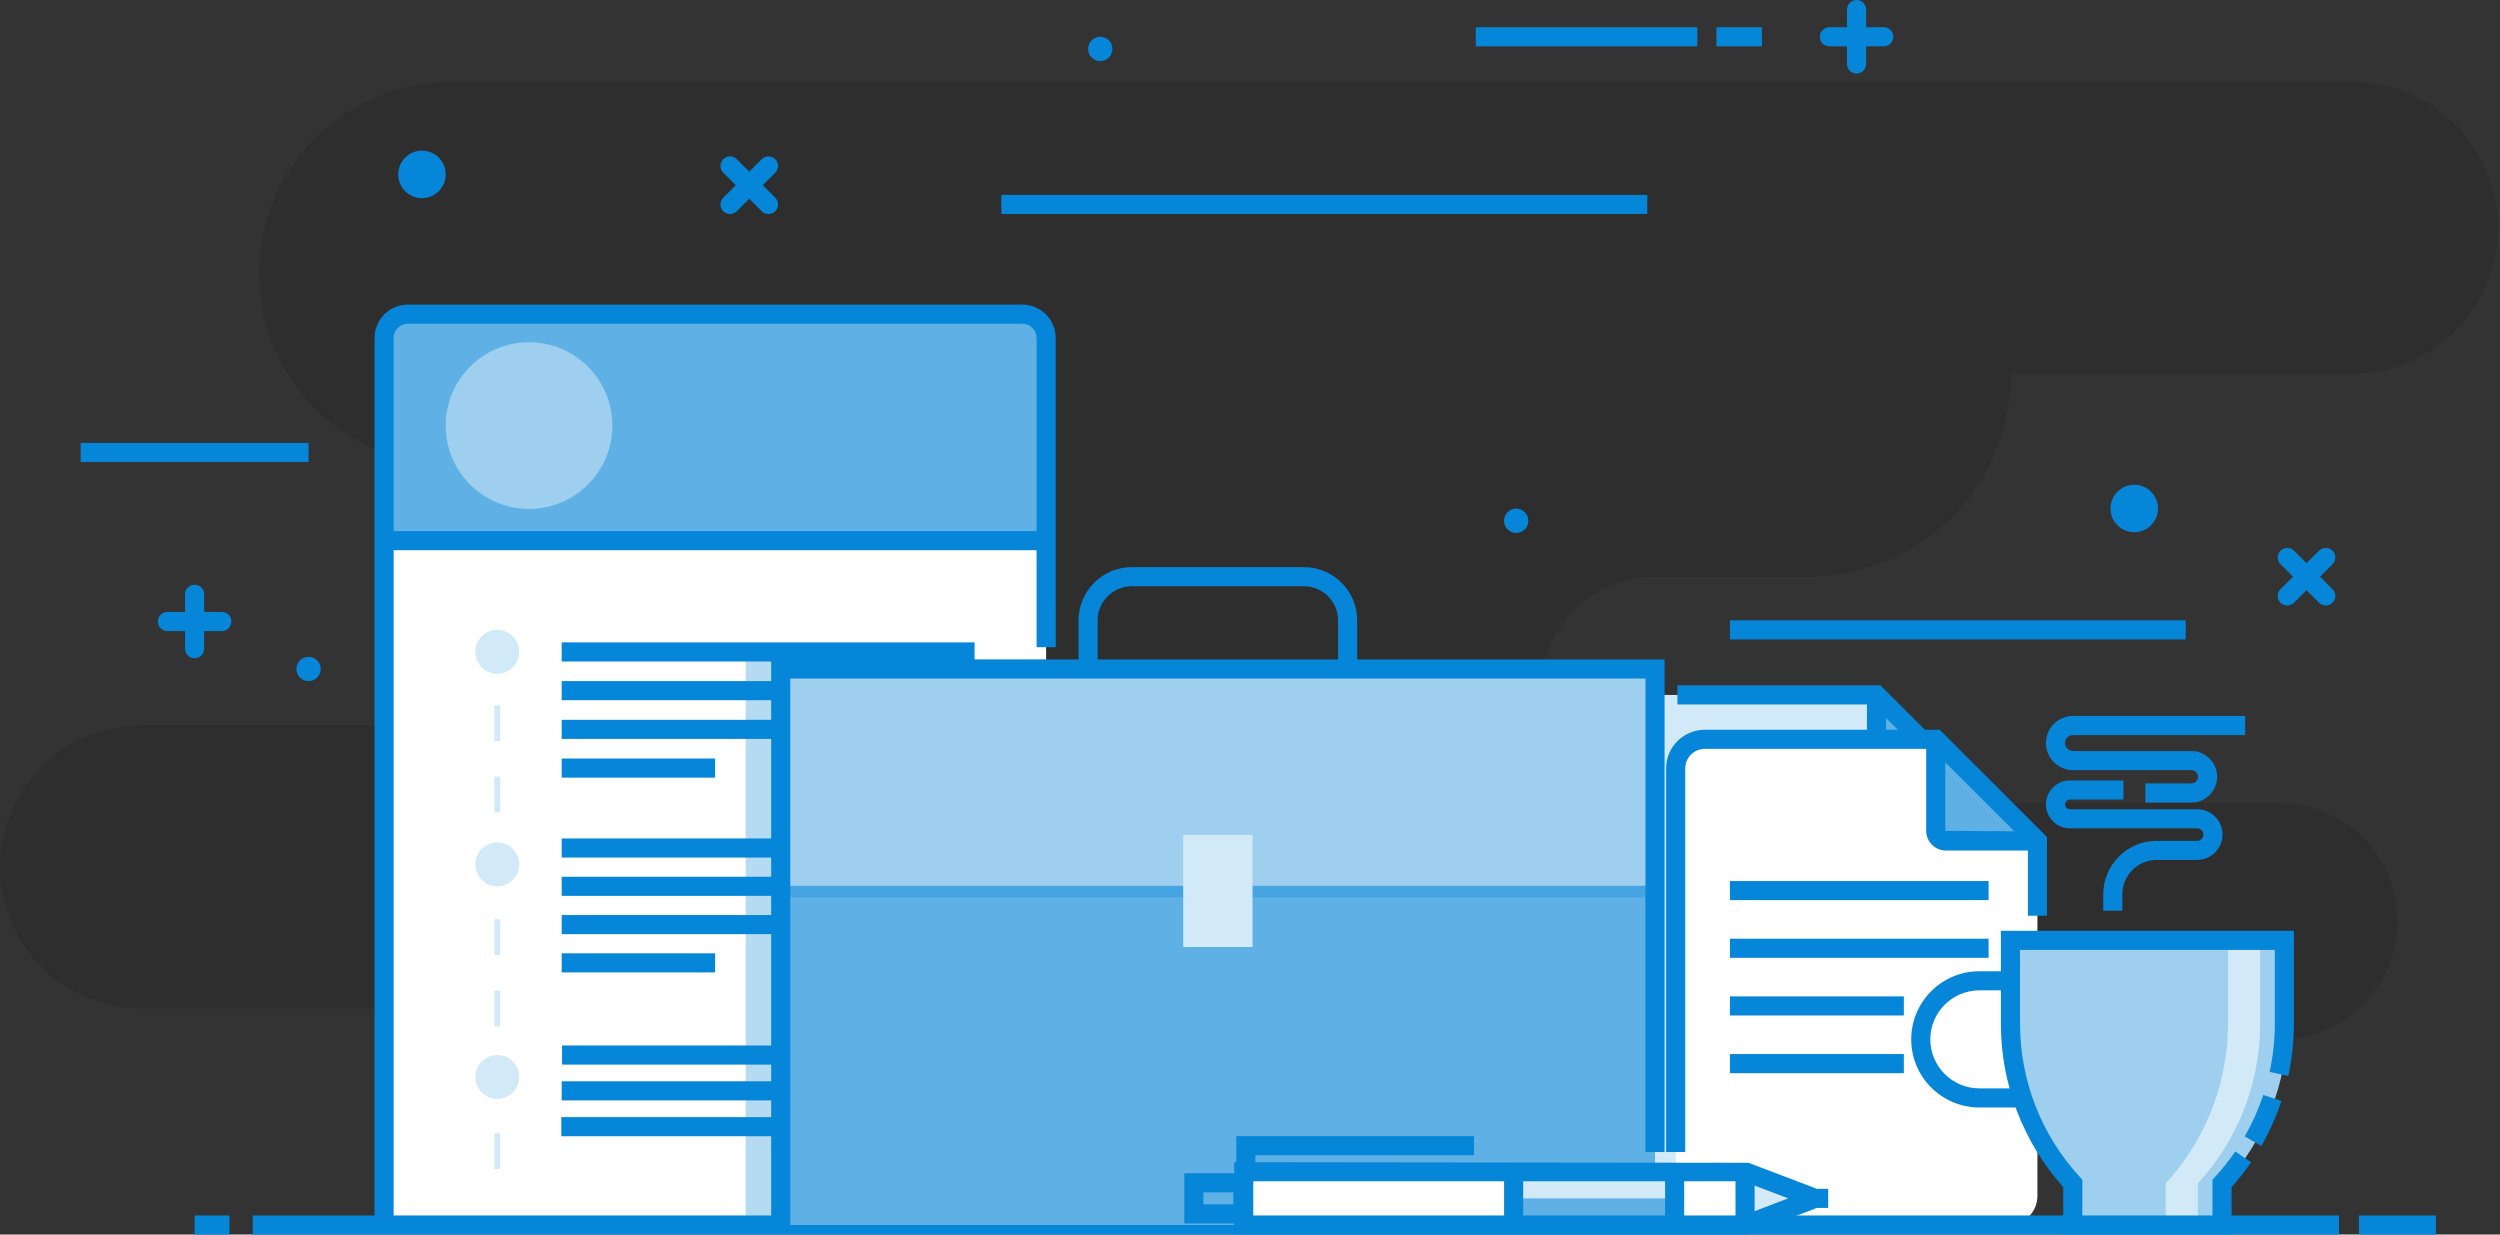 <?xml version="1.0" encoding="utf-8"?>
<!-- Generator: Adobe Illustrator 15.0.0, SVG Export Plug-In . SVG Version: 6.00 Build 0)  -->
<!DOCTYPE svg PUBLIC "-//W3C//DTD SVG 1.1//EN" "http://www.w3.org/Graphics/SVG/1.1/DTD/svg11.dtd">
<svg version="1.1" id="Layer_1" xmlns="http://www.w3.org/2000/svg" xmlns:xlink="http://www.w3.org/1999/xlink" x="0px" y="0px"
	 width="405px" height="200px" viewBox="0 0 405 200" enable-background="new 0 0 405 200" xml:space="preserve">
<rect x="0" y="0" width="405" height="200" fill="#333333" stroke="none"/>
<g id="XMLID_253_">
	<g id="XMLID_93_" opacity="0.1">
		<path id="XMLID_71_" d="M404.652,36.917L404.652,36.917c0,13.056-10.584,23.639-23.641,23.639h-55.24l0,0
			c0,18.155-14.717,32.871-32.869,32.871h-24.924c-10.131,0-18.338,8.209-18.338,18.336l0,0c0,10.129,8.207,18.338,18.338,18.338
			h101.27c10.568,0,19.139,8.566,19.139,19.139l0,0c0,10.57-8.568,19.139-19.139,19.139h-46.223
			c-16.369,0-29.625,13.287-29.59,29.652l0,0l-200.04,0.422l0.591-35.084H22.92c-12.658,0-22.92-10.26-22.92-22.92l0,0
			c0-12.656,10.262-22.92,22.92-22.92h55.151c11.671,0,21.134-9.46,21.134-21.132l0,0c0-11.673-9.462-21.135-21.134-21.135h-5.11
			c-17.116,0-30.991-13.876-30.991-30.991l0,0c0-17.115,13.875-30.991,30.991-30.991h308.051
			C394.068,13.279,404.652,23.863,404.652,36.917z"/>
	</g>
	<g id="XMLID_459_">
		<g id="XMLID_510_">
			<g id="XMLID_518_">
				<path fill="#FFFFFF" d="M294.404,117.369l16.469,16.473v57.502c0,2.604-2.107,4.712-4.709,4.712h-49.178
					c-2.604,0-4.709-2.108-4.709-4.712v-69.262c0-2.602,2.105-4.713,4.709-4.713H294.404z"/>
			</g>
			<g id="XMLID_515_">
				<polygon fill="#5FB0E5" points="294.404,133.841 294.404,117.369 310.873,133.841 				"/>
			</g>
			<g id="XMLID_514_">
				<path id="XMLID_806_" fill="#0686D8" d="M310.873,135.388h-14.824c-1.76,0-3.191-1.432-3.191-3.193v-14.826h3.096v14.826
					l14.92,0.1V135.388L310.873,135.388z"/>
			</g>
			<g id="XMLID_512_">
				<path id="XMLID_805_" fill="#0686D8" d="M306.164,197.603h-49.178v-3.096h49.178c1.744,0,3.162-1.42,3.162-3.164v-56.861
					l-15.562-15.566h-36.777c-1.744,0-3.162,1.42-3.162,3.166v22.193h-3.094v-22.193c0-3.453,2.809-6.262,6.256-6.262h38.059
					l17.377,17.381v58.143C312.422,194.794,309.613,197.603,306.164,197.603z"/>
			</g>
		</g>
		<g id="XMLID_501_">
			<g id="XMLID_509_">
				<path fill="#D2E9F7" d="M303.996,112.574l16.473,16.471v57.5c0,2.604-2.107,4.713-4.711,4.713h-49.176
					c-2.604,0-4.711-2.108-4.711-4.713v-69.262c0-2.6,2.107-4.709,4.711-4.709H303.996z"/>
			</g>
			<g id="XMLID_508_">
				<polygon fill="#5FB0E5" points="303.996,129.044 303.996,112.574 320.467,129.044 				"/>
			</g>
			<g id="XMLID_507_">
				<path id="XMLID_804_" fill="#0686D8" d="M320.467,130.591h-14.824c-1.762,0-3.195-1.434-3.195-3.193v-14.824h3.096v14.824
					l14.926,0.098v3.096H320.467z"/>
			</g>
			<g id="XMLID_506_">
				<rect id="XMLID_803_" x="270.654" y="135.533" fill="#0686D8" width="41.904" height="3.096"/>
			</g>
			<g id="XMLID_505_">
				<rect id="XMLID_802_" x="270.654" y="144.876" fill="#0686D8" width="41.904" height="3.094"/>
			</g>
			<g id="XMLID_504_">
				<rect id="XMLID_801_" x="270.654" y="154.22" fill="#0686D8" width="41.904" height="3.094"/>
			</g>
			<g id="XMLID_503_">
				<rect id="XMLID_800_" x="270.654" y="163.564" fill="#0686D8" width="41.904" height="3.096"/>
			</g>
			<g id="XMLID_251_">
				<path id="XMLID_799_" fill="#0686D8" d="M315.758,192.804h-2.168v-3.094h2.168c1.744,0,3.162-1.42,3.162-3.166v-56.859
					l-15.564-15.564h-31.617v-3.095h32.898l17.379,17.378v58.141C322.016,189.996,319.207,192.804,315.758,192.804z"/>
			</g>
		</g>
		<g id="XMLID_470_">
			<g id="XMLID_500_">
				<path fill="#FFFFFF" d="M313.59,119.767l16.473,16.471v57.502c0,2.604-2.111,4.713-4.711,4.713h-49.176
					c-2.604,0-4.715-2.109-4.715-4.713v-69.262c0-2.602,2.111-4.711,4.715-4.711H313.59z"/>
			</g>
			<g id="XMLID_499_">
				<polygon fill="#5FB0E5" points="313.59,136.238 313.59,119.767 330.062,136.238 				"/>
			</g>
			<g id="XMLID_498_">
				<path id="XMLID_798_" fill="#0686D8" d="M330.062,137.787h-14.824c-1.762,0-3.195-1.434-3.195-3.193v-14.825h3.094v14.825
					l14.926,0.099V137.787L330.062,137.787z"/>
			</g>
			<g id="XMLID_497_">
				<rect id="XMLID_797_" x="280.246" y="142.728" fill="#0686D8" width="41.906" height="3.094"/>
			</g>
			<g id="XMLID_496_">
				<rect id="XMLID_796_" x="280.246" y="152.072" fill="#0686D8" width="41.906" height="3.096"/>
			</g>
			<g id="XMLID_493_">
				<rect id="XMLID_795_" x="280.246" y="161.416" fill="#0686D8" width="28.178" height="3.094"/>
			</g>
			<g id="XMLID_492_">
				<rect id="XMLID_794_" x="280.246" y="170.759" fill="#0686D8" width="28.178" height="3.096"/>
			</g>
			<g id="XMLID_250_">
				<path id="XMLID_793_" fill="#0686D8" d="M273.008,186.628h-3.094v-62.15c0-3.451,2.809-6.258,6.262-6.258h38.055l17.379,17.377
					v12.754h-3.094v-11.473l-15.566-15.562h-36.773c-1.746,0-3.168,1.418-3.168,3.162V186.628L273.008,186.628z"/>
			</g>
		</g>
	</g>
	<g id="XMLID_139_">
		<g id="XMLID_193_">
			<path id="XMLID_1035_" fill="#FFFFFF" d="M165.613,198.453H66.084c-2.132,0-3.859-1.729-3.859-3.861V54.751
				c0-2.132,1.728-3.858,3.859-3.858h99.529c2.132,0,3.859,1.727,3.859,3.858v139.84
				C169.473,196.724,167.745,198.453,165.613,198.453z"/>
		</g>
		<g id="XMLID_183_">
			<rect id="XMLID_1034_" x="62.225" y="50.893" fill="#5FB0E5" width="107.248" height="36.693"/>
		</g>
		<g id="XMLID_182_">
			<circle id="XMLID_73_" fill="#9ECFEF" cx="85.703" cy="68.945" r="13.502"/>
		</g>
		<g id="XMLID_178_">
			<g id="XMLID_179_">
				<path id="XMLID_75_" fill="#D2E9F7" d="M81.041,189.359h-0.963v-5.775h0.963V189.359z M81.041,177.81h-0.963v-5.777h0.963
					V177.81z M81.041,166.257h-0.963v-5.775h0.963V166.257z M81.041,154.707h-0.963v-5.776h0.963V154.707z M81.041,143.156h-0.963
					v-5.777h0.963V143.156z M81.041,131.605h-0.963v-5.777h0.963V131.605z M81.041,120.052h-0.963v-5.775h0.963V120.052z
					 M81.041,108.501h-0.963v-5.776h0.963V108.501z"/>
			</g>
		</g>
		<g id="XMLID_177_">
			<circle id="XMLID_74_" fill="#D2E9F7" cx="80.56" cy="174.466" r="3.551"/>
		</g>
		<g id="XMLID_174_">
			<path id="XMLID_792_" fill="#0686D8" d="M63.772,198.72h-3.095V54.751c0-2.98,2.426-5.406,5.407-5.406h99.529
				c2.981,0,5.407,2.426,5.407,5.406v50.097h-3.095V54.751c0-1.273-1.038-2.311-2.312-2.311H66.084
				c-1.274,0-2.312,1.038-2.312,2.311V198.72z"/>
		</g>
		<g id="XMLID_155_">
			<rect id="XMLID_791_" x="62.225" y="86.039" fill="#0686D8" width="107.248" height="3.095"/>
		</g>
		<g id="XMLID_151_">
			<circle id="XMLID_76_" fill="#D2E9F7" cx="80.56" cy="140.031" r="3.551"/>
		</g>
		<g id="XMLID_150_">
			<circle id="XMLID_78_" fill="#D2E9F7" cx="80.56" cy="105.596" r="3.551"/>
		</g>
		<g id="XMLID_142_">
			<rect id="XMLID_790_" x="90.992" y="104.067" fill="#0686D8" width="66.891" height="3.095"/>
		</g>
		<g id="XMLID_157_">
			<rect id="XMLID_789_" x="90.992" y="135.832" fill="#0686D8" width="66.891" height="3.094"/>
		</g>
		<g id="XMLID_161_">
			<rect id="XMLID_788_" x="90.992" y="142.033" fill="#0686D8" width="66.891" height="3.096"/>
		</g>
		<g id="XMLID_162_">
			<rect id="XMLID_787_" x="90.992" y="148.236" fill="#0686D8" width="66.891" height="3.096"/>
		</g>
		<g id="XMLID_164_">
			<rect id="XMLID_786_" x="91.051" y="169.369" fill="#0686D8" width="66.892" height="3.096"/>
		</g>
		<g id="XMLID_176_">
			<rect id="XMLID_785_" x="90.992" y="175.171" fill="#0686D8" width="66.891" height="3.096"/>
		</g>
		<g id="XMLID_181_">
			<rect id="XMLID_784_" x="90.932" y="180.974" fill="#0686D8" width="46.112" height="3.096"/>
		</g>
		<g id="XMLID_163_">
			<rect id="XMLID_783_" x="90.992" y="154.437" fill="#0686D8" width="24.857" height="3.096"/>
		</g>
		<g id="XMLID_141_">
			<rect id="XMLID_782_" x="90.992" y="110.339" fill="#0686D8" width="66.891" height="3.094"/>
		</g>
		<g id="XMLID_144_">
			<rect id="XMLID_781_" x="90.992" y="116.611" fill="#0686D8" width="66.891" height="3.094"/>
		</g>
		<g id="XMLID_148_">
			<rect id="XMLID_780_" x="90.992" y="122.884" fill="#0686D8" width="24.857" height="3.096"/>
		</g>
	</g>
	<g id="XMLID_184_">
		<g id="XMLID_186_">
			<path id="XMLID_779_" fill="#0686D8" d="M305.172,7.503h-8.816c-0.854,0-1.547-0.693-1.547-1.547s0.693-1.547,1.547-1.547h8.816
				c0.854,0,1.547,0.693,1.547,1.547C306.717,6.81,306.025,7.503,305.172,7.503z"/>
		</g>
		<g id="XMLID_185_">
			<path id="XMLID_778_" fill="#0686D8" d="M300.764,11.913c-0.855,0-1.549-0.693-1.549-1.547V1.547
				c0-0.854,0.693-1.547,1.549-1.547c0.854,0,1.547,0.693,1.547,1.547v8.819C302.311,11.22,301.617,11.913,300.764,11.913z"/>
		</g>
	</g>
	<g id="XMLID_237_">
		<g id="XMLID_239_">
			<path id="XMLID_777_" fill="#0686D8" d="M35.934,102.229h-8.818c-0.854,0-1.547-0.692-1.547-1.547
				c0-0.854,0.693-1.547,1.547-1.547h8.818c0.854,0,1.547,0.693,1.547,1.547C37.482,101.537,36.788,102.229,35.934,102.229z"/>
		</g>
		<g id="XMLID_238_">
			<path id="XMLID_775_" fill="#0686D8" d="M31.525,106.638c-0.854,0-1.547-0.693-1.547-1.547v-8.819
				c0-0.854,0.693-1.547,1.547-1.547s1.547,0.693,1.547,1.547v8.819C33.072,105.944,32.379,106.638,31.525,106.638z"/>
		</g>
	</g>
	<g id="XMLID_210_">
		<g id="XMLID_243_">
			<path id="XMLID_774_" fill="#0686D8" d="M370.539,98.091c-0.395,0-0.793-0.151-1.096-0.453c-0.605-0.604-0.605-1.583,0-2.188
				l6.238-6.234c0.604-0.604,1.582-0.604,2.188,0c0.604,0.604,0.604,1.584,0,2.188l-6.238,6.233
				C371.328,97.94,370.934,98.091,370.539,98.091z"/>
		</g>
		<g id="XMLID_213_">
			<path id="XMLID_773_" fill="#0686D8" d="M376.773,98.091c-0.396,0-0.791-0.151-1.092-0.453l-6.238-6.233
				c-0.605-0.604-0.605-1.583,0-2.188c0.604-0.604,1.584-0.604,2.188,0l6.238,6.234c0.604,0.604,0.604,1.583,0,2.188
				C377.566,97.94,377.172,98.091,376.773,98.091z"/>
		</g>
	</g>
	<g id="XMLID_212_">
		<g id="XMLID_236_">
			<path id="XMLID_772_" fill="#0686D8" d="M118.261,34.67c-0.396,0-0.792-0.151-1.094-0.453c-0.604-0.604-0.604-1.583,0-2.188
				l6.234-6.236c0.604-0.604,1.583-0.604,2.188,0s0.604,1.583,0,2.188l-6.234,6.236C119.053,34.519,118.657,34.67,118.261,34.67z"/>
		</g>
		<g id="XMLID_235_">
			<path id="XMLID_770_" fill="#0686D8" d="M124.496,34.67c-0.396,0-0.792-0.151-1.094-0.453l-6.234-6.236
				c-0.604-0.604-0.604-1.583,0-2.188s1.583-0.604,2.188,0l6.234,6.236c0.604,0.604,0.604,1.583,0,2.188
				C125.288,34.519,124.892,34.67,124.496,34.67z"/>
		</g>
	</g>
	<g id="XMLID_201_">
		<rect id="XMLID_767_" x="162.216" y="31.575" fill="#0686D8" width="104.64" height="3.095"/>
	</g>
	<g id="XMLID_199_">
		<rect id="XMLID_766_" x="280.246" y="100.497" fill="#0686D8" width="73.844" height="3.094"/>
	</g>
	<g id="XMLID_240_">
		<rect id="XMLID_765_" x="13.065" y="71.75" fill="#0686D8" width="36.921" height="3.095"/>
	</g>
	<g id="XMLID_135_">
		<rect id="XMLID_764_" x="239.076" y="4.408" fill="#0686D8" width="35.891" height="3.095"/>
	</g>
	<g id="XMLID_105_">
		<rect id="XMLID_762_" x="278.059" y="4.408" fill="#0686D8" width="7.367" height="3.095"/>
	</g>
	<g id="XMLID_143_">
		<circle id="XMLID_72_" fill="#0686D8" cx="345.746" cy="82.374" r="3.847"/>
	</g>
	<g id="XMLID_246_">
		<circle id="XMLID_79_" fill="#0686D8" cx="68.355" cy="28.253" r="3.846"/>
	</g>
	<g id="XMLID_244_">
		<circle id="XMLID_80_" fill="#0686D8" cx="245.619" cy="84.369" r="1.969"/>
	</g>
	<g id="XMLID_245_">
		<circle id="XMLID_81_" fill="#0686D8" cx="178.241" cy="7.926" r="1.969"/>
	</g>
	<g id="XMLID_247_">
		<circle id="XMLID_82_" fill="#0686D8" cx="49.986" cy="108.378" r="1.969"/>
	</g>
	<g id="XMLID_67_">
		<g id="XMLID_189_">
			<rect id="XMLID_761_" x="40.938" y="196.906" fill="#0686D8" width="337.982" height="3.094"/>
		</g>
		<g id="XMLID_188_">
			<rect id="XMLID_758_" x="31.525" y="196.906" fill="#0686D8" width="5.651" height="3.094"/>
		</g>
		<g id="XMLID_187_">
			<rect id="XMLID_757_" x="382.145" y="196.906" fill="#0686D8" width="12.48" height="3.094"/>
		</g>
	</g>
	<g id="XMLID_84_" opacity="0.3">
		<g id="XMLID_252_">
			<path id="XMLID_86_" fill="#0686D8" d="M171.021,97.974c-0.249,0.806-0.423,1.642-0.423,2.529v4.346h0.423V97.974z"/>
		</g>
		<g id="XMLID_254_">
			<path id="XMLID_87_" fill="#0686D8" d="M169.473,194.591v-87.76h-48.669v91.621h1.547h1.547h41.716
				C167.745,198.453,169.473,196.724,169.473,194.591z"/>
		</g>
	</g>
	<g id="XMLID_101_">
		<g id="XMLID_98_">
			<rect x="126.477" y="108.378" fill="#5FB0E5" width="141.635" height="90.074"/>
		</g>
		<g id="XMLID_97_" opacity="0.3">
			<rect id="XMLID_216_" x="126.477" y="110.246" fill="#0686D8" width="141.635" height="35.117"/>
		</g>
		<g id="XMLID_96_">
			<rect x="126.477" y="108.378" fill="#9ECFEF" width="141.635" height="35.117"/>
		</g>
		<g id="XMLID_95_">
			<rect x="191.678" y="135.259" fill="#D2E9F7" width="11.233" height="18.154"/>
		</g>
		<g id="XMLID_88_">
			<path id="XMLID_755_" fill="#0686D8" d="M219.863,108.894h-3.094v-8.391c0-3.049-2.48-5.529-5.527-5.529h-27.896
				c-3.049,0-5.527,2.48-5.527,5.529v8.391h-3.095v-8.391c0-4.755,3.868-8.625,8.622-8.625h27.896c4.754,0,8.621,3.869,8.621,8.625
				V108.894z"/>
		</g>
		<g id="XMLID_248_">
			<polygon id="XMLID_754_" fill="#0686D8" points="128.025,198.453 124.93,198.453 124.93,106.832 269.66,106.832 269.66,186.63 
				266.564,186.63 266.564,109.925 128.025,109.925 			"/>
		</g>
	</g>
	<g id="XMLID_140_">
		<g id="XMLID_138_">
			<rect id="XMLID_1033_" x="193.404" y="191.615" fill="#5FB0E5" width="7.944" height="5.043"/>
		</g>
		<g id="XMLID_137_">
			<path id="XMLID_751_" fill="#0686D8" d="M202.896,198.205h-11.04v-8.137h11.04V198.205z M194.95,195.111h4.852v-1.949h-4.852
				V195.111z"/>
		</g>
		<g id="XMLID_136_">
			<rect id="XMLID_750_" x="289.699" y="192.589" fill="#0686D8" width="6.471" height="3.096"/>
		</g>
		<g id="XMLID_133_">
			<polygon id="XMLID_749_" fill="#0686D8" points="203.371,190.363 200.278,190.363 200.278,184.058 238.783,184.058 
				238.783,187.154 203.371,187.154 			"/>
		</g>
		<g id="XMLID_116_">
			<path fill="#D2E9F7" d="M282.699,198.453h-81.212v-8.633h81.212l10.738,4.086c0.215,0.08,0.215,0.381,0,0.461L282.699,198.453z"
				/>
		</g>
		<g id="XMLID_115_">
			<rect id="XMLID_1032_" x="201.487" y="189.82" fill="#FFFFFF" width="81.212" height="8.633"/>
		</g>
		<g id="XMLID_112_">
			<rect x="245.207" y="189.82" fill="#5FB0E5" width="27.395" height="8.633"/>
		</g>
		<g id="XMLID_109_">
			<rect x="245.207" y="189.82" fill="#D2E9F7" width="27.395" height="4.316"/>
		</g>
		<g id="XMLID_106_">
			<path id="XMLID_743_" fill="#0686D8" d="M282.984,200H199.94v-11.729l83.312,0.102l10.738,4.086
				c0.697,0.267,1.152,0.92,1.156,1.67c0,0.75-0.447,1.41-1.148,1.685L282.984,200z M203.033,196.906h79.383l7.277-2.77l-7.277-2.77
				h-79.383V196.906z"/>
		</g>
		<g id="XMLID_104_">
			<rect id="XMLID_742_" x="243.66" y="190.363" fill="#0686D8" width="3.094" height="7.547"/>
		</g>
		<g id="XMLID_103_">
			<rect id="XMLID_741_" x="269.744" y="190.363" fill="#0686D8" width="3.096" height="7.547"/>
		</g>
		<g id="XMLID_102_">
			<rect id="XMLID_740_" x="281.152" y="190.363" fill="#0686D8" width="3.094" height="7.545"/>
		</g>
	</g>
	<g id="XMLID_474_">
		<g id="XMLID_491_">
			<path id="XMLID_90_" fill="#9ECFEF" d="M370.539,152.335h-44.373v13.492c0,9.59,3.605,18.832,10.098,25.891l0,0v6.734h24.178
				v-6.734l0,0c6.492-7.059,10.098-16.301,10.098-25.891V152.335L370.539,152.335z"/>
		</g>
		<g id="XMLID_490_">
			<path id="XMLID_91_" fill="#D2E9F7" d="M360.941,152.335v13.492c0,9.59-3.605,18.832-10.102,25.891l0,0v6.734h5.217v-6.734l0,0
				c6.496-7.059,10.098-16.301,10.098-25.891v-13.492H360.941z"/>
		</g>
		<g id="XMLID_489_">
			<path id="XMLID_739_" fill="#0686D8" d="M361.518,200h-27.27v-7.684c-6.52-7.305-10.104-16.686-10.104-26.488v-15.039h47.469
				v15.039c0,2.846-0.307,5.701-0.914,8.484l-3.023-0.662c0.559-2.564,0.844-5.197,0.844-7.822v-11.943h-41.277v11.943
				c0,9.227,3.441,18.053,9.691,24.844l0.408,0.443v5.791h21.078v-5.791l0.408-0.443c1.186-1.287,2.291-2.678,3.283-4.133
				l2.555,1.75c-0.963,1.406-2.02,2.76-3.148,4.027V200L361.518,200z"/>
		</g>
		<g id="XMLID_488_">
			<path id="XMLID_738_" fill="#0686D8" d="M366.332,185.638l-2.684-1.539c1.221-2.133,2.234-4.395,3.006-6.721l2.938,0.975
				C368.754,180.876,367.658,183.328,366.332,185.638z"/>
		</g>
		<g id="XMLID_487_">
			<path id="XMLID_737_" fill="#0686D8" d="M327.951,179.412h-7.297c-6.086,0-11.037-4.951-11.037-11.033
				c0-6.086,4.951-11.035,11.037-11.035h4.686v3.095h-4.686c-4.381,0-7.943,3.562-7.943,7.94c0,4.377,3.562,7.938,7.943,7.938h7.297
				V179.412z"/>
		</g>
		<g id="XMLID_486_">
			<path id="XMLID_736_" fill="#0686D8" d="M343.818,147.525h-3.094v-2.646c0-4.774,3.885-8.662,8.664-8.662h6.551
				c0.557,0,1.012-0.455,1.012-1.014s-0.455-1.012-1.012-1.012h-20.615c-2.139,0-3.879-1.74-3.879-3.881
				c0-2.137,1.74-3.877,3.879-3.877h8.668v3.094h-8.668c-0.43,0-0.785,0.354-0.785,0.783c0,0.434,0.355,0.787,0.785,0.787h20.615
				c2.266,0,4.105,1.842,4.105,4.105c0,2.266-1.842,4.106-4.105,4.106h-6.551c-3.07,0-5.57,2.498-5.57,5.567V147.525z"/>
		</g>
		<g id="XMLID_475_">
			<path id="XMLID_735_" fill="#0686D8" d="M355.006,130.009h-7.455v-3.096h7.455c0.592,0,1.076-0.482,1.076-1.076
				c0-0.592-0.484-1.074-1.076-1.074h-19.17c-2.422,0-4.391-1.969-4.391-4.391s1.969-4.392,4.391-4.392h27.877v3.095h-27.877
				c-0.713,0-1.297,0.582-1.297,1.297s0.584,1.295,1.297,1.295h19.17c2.301,0,4.17,1.871,4.17,4.17S357.307,130.009,355.006,130.009
				z"/>
		</g>
	</g>
</g>
</svg>
